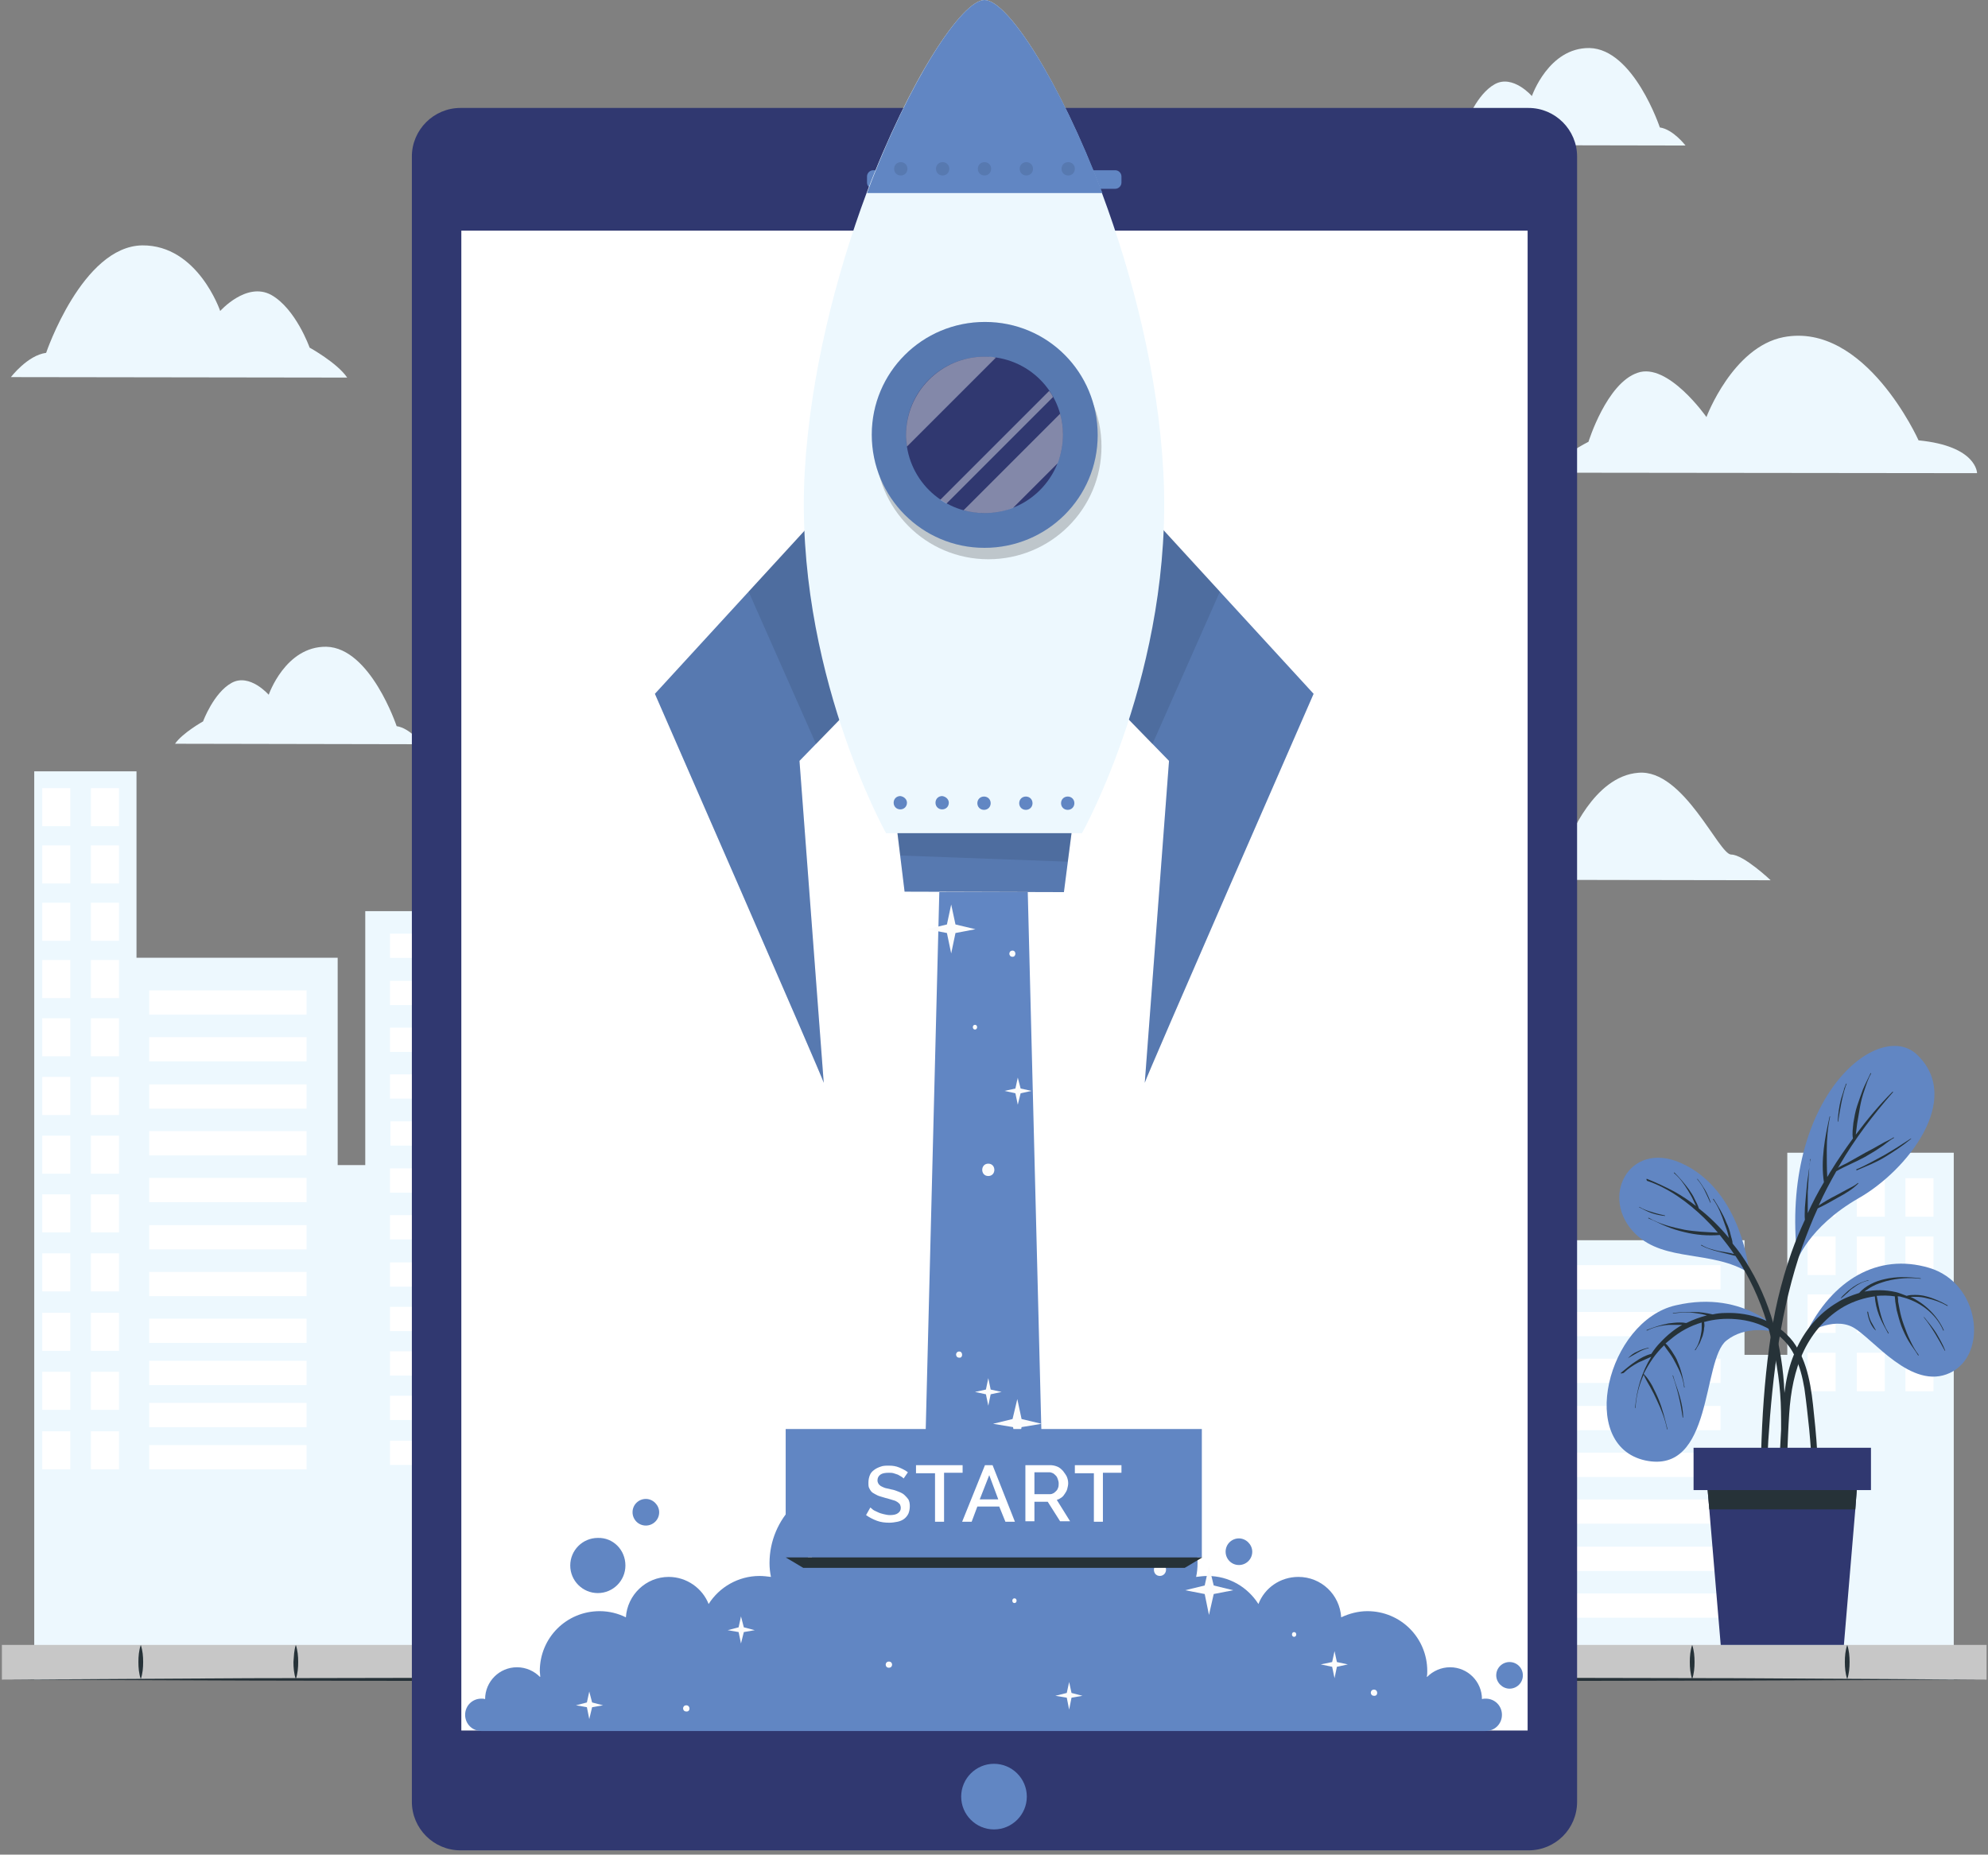 <svg xmlns="http://www.w3.org/2000/svg" xmlns:xlink="http://www.w3.org/1999/xlink" id="Character_1" x="0px" y="0px" viewBox="0 0 418 390" style="enable-background:new 0 0 418 390;" xml:space="preserve"><rect x="0" y="0" width="418" height="390" fill="#808080" stroke="none"/><style type="text/css">	.st0{fill:#B5B5B5;}	.st1{fill:#EBF6FC;}	.st2{fill:#FAFAFA;}	.st3{fill:#E4897B;}	.st4{fill:#6186C3;}	.st5{fill:#263238;}	.st6{fill:#303870;}	.st7{fill:#DE5753;}	.st8{opacity:0.5;}	.st9{fill:#FFFFFF;}	.st10{fill:none;stroke:#263238;stroke-linecap:round;stroke-linejoin:round;stroke-miterlimit:10;stroke-dasharray:2;}	.st11{fill:#EDF8FE;}	.st12{fill:#C7C7C7;}	.st13{fill:none;}	.st14{opacity:0.1;}	.st15{opacity:0.2;}	.st16{opacity:0.4;}	.st17{fill:#FCFCFC;}	.st18{fill:#EBEBEB;}	.st19{fill:#455A64;}	.st20{opacity:0.3;}	.st21{fill:#FFBF9D;}	.st22{fill:#FF9A6C;}	.st23{opacity:0.6;}</style><g>	<g>		<path class="st11" d="M73,79.4L2.3,79.3c0,0,3.5-4.6,7.4-5.1c0,0,7.6-22.4,20.2-22.6c11.7-0.1,16.4,13.8,16.4,13.8    S51.8,59.2,57,62c5.2,2.9,8.1,11.1,8.1,11.1S70.9,76.3,73,79.4z"></path>		<path class="st11" d="M326.2,99.4l89.5,0.1c0,0,0-5.7-12.3-6.9c0,0-11.2-25-28.4-21.7c-10.7,2.1-16.2,16.8-16.2,16.8    s-8.1-11.6-14.5-9.3c-6.5,2.2-10.3,14.5-10.3,14.5S327.3,96.2,326.2,99.4z"></path>		<path class="st11" d="M311.5,185l60.8,0.1c0,0-5.7-5.4-8.3-5.4c-2.6,0-10-18-19.5-17.2c-9.5,0.7-14.6,14.1-14.6,14.1    S318.4,172.9,311.5,185z"></path>		<path class="st11" d="M302.4,30.5l52,0.1c0,0-2.6-3.4-5.4-3.8c0,0-5.5-16.5-14.8-16.7c-8.6-0.1-12.1,10.1-12.1,10.1    s-4-4.6-7.8-2.5c-3.8,2.1-6,8.1-6,8.1S304,28.2,302.4,30.5z"></path>		<path class="st11" d="M36.8,156.4l52,0.1c0,0-2.6-3.4-5.4-3.8c0,0-5.5-16.5-14.8-16.7c-8.6-0.1-12.1,10.1-12.1,10.1    s-4-4.6-7.8-2.5c-3.8,2.1-6,8.1-6,8.1S38.4,154.1,36.8,156.4z"></path>	</g>	<g>		<g>			<polygon class="st11" points="7.2,162.2 7.2,353.2 410.8,353.2 410.8,242.4 375.8,242.4 375.8,284.9 366.8,284.9 366.8,260.8      322.3,260.8 322.3,298.9 316.4,298.9 316.4,148.5 277.7,148.5 277.7,234 257.8,234 257.8,264.6 251.8,264.6 251.8,245.4      216.6,245.4 216.6,302.7 206.4,302.7 206.4,256.1 174.2,256.1 174.2,220.7 152.3,220.7 152.3,200.5 127,200.5 127,290 118.5,290      118.5,191.6 76.8,191.6 76.8,245 71,245 71,201.4 28.7,201.4 28.7,162.2    "></polygon>			<g>									<rect x="400.6" y="247.7" transform="matrix(-1 -1.224647e-16 1.224647e-16 -1 807.143 503.556)" class="st9" width="5.9" height="8.1"></rect>									<rect x="390.3" y="247.7" transform="matrix(-1 -1.224647e-16 1.224647e-16 -1 786.605 503.556)" class="st9" width="5.9" height="8.1"></rect>									<rect x="380.1" y="247.7" transform="matrix(-1 -1.224647e-16 1.224647e-16 -1 766.066 503.556)" class="st9" width="5.9" height="8.1"></rect>									<rect x="400.6" y="259.9" transform="matrix(-1 -1.224647e-16 1.224647e-16 -1 807.143 528.023)" class="st9" width="5.9" height="8.1"></rect>									<rect x="390.3" y="259.9" transform="matrix(-1 -1.224647e-16 1.224647e-16 -1 786.605 528.023)" class="st9" width="5.9" height="8.1"></rect>									<rect x="380.1" y="259.9" transform="matrix(-1 -1.224647e-16 1.224647e-16 -1 766.066 528.023)" class="st9" width="5.9" height="8.1"></rect>									<rect x="400.6" y="272.2" transform="matrix(-1 -1.224647e-16 1.224647e-16 -1 807.143 552.49)" class="st9" width="5.9" height="8.1"></rect>									<rect x="390.3" y="272.2" transform="matrix(-1 -1.224647e-16 1.224647e-16 -1 786.605 552.49)" class="st9" width="5.9" height="8.1"></rect>									<rect x="380.1" y="272.2" transform="matrix(-1 -1.224647e-16 1.224647e-16 -1 766.066 552.49)" class="st9" width="5.9" height="8.1"></rect>									<rect x="400.6" y="284.4" transform="matrix(-1 -1.224647e-16 1.224647e-16 -1 807.143 576.958)" class="st9" width="5.9" height="8.1"></rect>									<rect x="390.3" y="284.4" transform="matrix(-1 -1.224647e-16 1.224647e-16 -1 786.605 576.958)" class="st9" width="5.9" height="8.1"></rect>									<rect x="380.1" y="284.4" transform="matrix(-1 -1.224647e-16 1.224647e-16 -1 766.066 576.958)" class="st9" width="5.9" height="8.1"></rect>									<rect x="195.5" y="261.9" transform="matrix(-1 -1.224647e-16 1.224647e-16 -1 396.887 530.59)" class="st9" width="5.9" height="6.8"></rect>									<rect x="185.2" y="261.9" transform="matrix(-1 -1.224647e-16 1.224647e-16 -1 376.349 530.59)" class="st9" width="5.9" height="6.8"></rect>									<rect x="174.9" y="261.9" transform="matrix(-1 -1.224647e-16 1.224647e-16 -1 355.81 530.59)" class="st9" width="5.9" height="6.8"></rect>									<rect x="195.5" y="272.1" transform="matrix(-1 -1.224647e-16 1.224647e-16 -1 396.887 551.002)" class="st9" width="5.9" height="6.8"></rect>									<rect x="185.2" y="272.1" transform="matrix(-1 -1.224647e-16 1.224647e-16 -1 376.349 551.002)" class="st9" width="5.9" height="6.8"></rect>									<rect x="174.9" y="272.1" transform="matrix(-1 -1.224647e-16 1.224647e-16 -1 355.81 551.002)" class="st9" width="5.9" height="6.8"></rect>									<rect x="195.5" y="282.3" transform="matrix(-1 -1.224647e-16 1.224647e-16 -1 396.887 571.414)" class="st9" width="5.9" height="6.8"></rect>									<rect x="185.2" y="282.3" transform="matrix(-1 -1.224647e-16 1.224647e-16 -1 376.349 571.414)" class="st9" width="5.9" height="6.8"></rect>									<rect x="174.9" y="282.3" transform="matrix(-1 -1.224647e-16 1.224647e-16 -1 355.81 571.414)" class="st9" width="5.9" height="6.8"></rect>									<rect x="195.5" y="292.5" transform="matrix(-1 -1.224647e-16 1.224647e-16 -1 396.887 591.827)" class="st9" width="5.9" height="6.8"></rect>									<rect x="185.2" y="292.5" transform="matrix(-1 -1.224647e-16 1.224647e-16 -1 376.349 591.827)" class="st9" width="5.9" height="6.8"></rect>									<rect x="174.9" y="292.5" transform="matrix(-1 -1.224647e-16 1.224647e-16 -1 355.81 591.827)" class="st9" width="5.9" height="6.8"></rect>									<rect x="195.5" y="303" transform="matrix(-1 -1.224647e-16 1.224647e-16 -1 396.887 612.745)" class="st9" width="5.9" height="6.8"></rect>									<rect x="185.2" y="303" transform="matrix(-1 -1.224647e-16 1.224647e-16 -1 376.349 612.745)" class="st9" width="5.9" height="6.8"></rect>									<rect x="174.9" y="303" transform="matrix(-1 -1.224647e-16 1.224647e-16 -1 355.81 612.745)" class="st9" width="5.9" height="6.8"></rect>									<rect x="195.5" y="313.4" transform="matrix(-1 -1.224647e-16 1.224647e-16 -1 396.887 633.663)" class="st9" width="5.9" height="6.8"></rect>									<rect x="185.2" y="313.4" transform="matrix(-1 -1.224647e-16 1.224647e-16 -1 376.349 633.663)" class="st9" width="5.9" height="6.8"></rect>									<rect x="174.9" y="313.4" transform="matrix(-1 -1.224647e-16 1.224647e-16 -1 355.81 633.663)" class="st9" width="5.9" height="6.8"></rect>									<rect x="195.5" y="323.9" transform="matrix(-1 -1.224647e-16 1.224647e-16 -1 396.887 654.581)" class="st9" width="5.9" height="6.8"></rect>									<rect x="185.2" y="323.9" transform="matrix(-1 -1.224647e-16 1.224647e-16 -1 376.349 654.581)" class="st9" width="5.9" height="6.8"></rect>									<rect x="174.9" y="323.9" transform="matrix(-1 -1.224647e-16 1.224647e-16 -1 355.81 654.581)" class="st9" width="5.9" height="6.8"></rect>									<rect x="195.5" y="334.4" transform="matrix(-1 -1.224647e-16 1.224647e-16 -1 396.887 675.499)" class="st9" width="5.9" height="6.8"></rect>									<rect x="185.2" y="334.4" transform="matrix(-1 -1.224647e-16 1.224647e-16 -1 376.349 675.499)" class="st9" width="5.9" height="6.8"></rect>									<rect x="174.9" y="334.4" transform="matrix(-1 -1.224647e-16 1.224647e-16 -1 355.81 675.499)" class="st9" width="5.9" height="6.8"></rect>									<rect x="327.6" y="266" transform="matrix(-1 -1.224647e-16 1.224647e-16 -1 689.369 537.147)" class="st9" width="34.1" height="5.1"></rect>									<rect x="327.6" y="275.9" transform="matrix(-1 -1.224647e-16 1.224647e-16 -1 689.369 556.88)" class="st9" width="34.1" height="5.1"></rect>									<rect x="327.6" y="285.8" transform="matrix(-1 -1.224647e-16 1.224647e-16 -1 689.369 576.613)" class="st9" width="34.1" height="5.1"></rect>									<rect x="327.6" y="295.6" transform="matrix(-1 -1.224647e-16 1.224647e-16 -1 689.369 596.346)" class="st9" width="34.1" height="5.1"></rect>									<rect x="327.6" y="305.5" transform="matrix(-1 -1.224647e-16 1.224647e-16 -1 689.369 616.079)" class="st9" width="34.1" height="5.1"></rect>									<rect x="327.6" y="315.4" transform="matrix(-1 -1.224647e-16 1.224647e-16 -1 689.369 635.812)" class="st9" width="34.1" height="5.1"></rect>									<rect x="327.6" y="325.2" transform="matrix(-1 -1.224647e-16 1.224647e-16 -1 689.369 655.546)" class="st9" width="34.1" height="5.1"></rect>									<rect x="327.6" y="335.1" transform="matrix(-1 -1.224647e-16 1.224647e-16 -1 689.369 675.279)" class="st9" width="34.1" height="5.1"></rect>									<rect x="82.1" y="196.4" transform="matrix(-1 -1.224647e-16 1.224647e-16 -1 195.504 397.828)" class="st9" width="31.4" height="5.1"></rect>									<rect x="82.1" y="206.2" transform="matrix(-1 -1.224647e-16 1.224647e-16 -1 195.504 417.561)" class="st9" width="31.4" height="5.1"></rect>									<rect x="82.1" y="216.1" transform="matrix(-1 -1.224647e-16 1.224647e-16 -1 195.504 437.294)" class="st9" width="31.4" height="5.1"></rect>									<rect x="82.1" y="226" transform="matrix(-1 -1.224647e-16 1.224647e-16 -1 195.504 457.027)" class="st9" width="31.4" height="5.1"></rect>				<rect x="82.1" y="235.8" class="st9" width="31.4" height="5.1"></rect>									<rect x="82.1" y="245.7" transform="matrix(-1 -1.224647e-16 1.224647e-16 -1 195.504 496.494)" class="st9" width="31.4" height="5.1"></rect>									<rect x="82.1" y="255.6" transform="matrix(-1 -1.224647e-16 1.224647e-16 -1 195.504 516.227)" class="st9" width="31.4" height="5.1"></rect>									<rect x="82.1" y="265.4" transform="matrix(-1 -1.224647e-16 1.224647e-16 -1 195.504 535.961)" class="st9" width="31.4" height="5.1"></rect>									<rect x="82.1" y="274.8" transform="matrix(-1 -1.224647e-16 1.224647e-16 -1 195.504 554.71)" class="st9" width="31.4" height="5.1"></rect>									<rect x="82.1" y="284.2" transform="matrix(-1 -1.224647e-16 1.224647e-16 -1 195.504 573.461)" class="st9" width="31.4" height="5.1"></rect>									<rect x="82.1" y="293.6" transform="matrix(-1 -1.224647e-16 1.224647e-16 -1 195.504 592.211)" class="st9" width="31.4" height="5.1"></rect>									<rect x="82.1" y="302.9" transform="matrix(-1 -1.224647e-16 1.224647e-16 -1 195.504 610.961)" class="st9" width="31.4" height="5.1"></rect>									<rect x="31.4" y="208.3" transform="matrix(-1 -1.224647e-16 1.224647e-16 -1 95.864 421.663)" class="st9" width="33.1" height="5.1"></rect>									<rect x="31.4" y="218.2" transform="matrix(-1 -1.224647e-16 1.224647e-16 -1 95.864 441.396)" class="st9" width="33.1" height="5.1"></rect>									<rect x="31.4" y="228" transform="matrix(-1 -1.224647e-16 1.224647e-16 -1 95.864 461.13)" class="st9" width="33.1" height="5.1"></rect>									<rect x="31.4" y="237.9" transform="matrix(-1 -1.224647e-16 1.224647e-16 -1 95.864 480.862)" class="st9" width="33.1" height="5.1"></rect>									<rect x="31.4" y="247.8" transform="matrix(-1 -1.224647e-16 1.224647e-16 -1 95.864 500.596)" class="st9" width="33.1" height="5.1"></rect>									<rect x="31.4" y="257.6" transform="matrix(-1 -1.224647e-16 1.224647e-16 -1 95.864 520.329)" class="st9" width="33.1" height="5.1"></rect>									<rect x="31.4" y="267.5" transform="matrix(-1 -1.224647e-16 1.224647e-16 -1 95.864 540.062)" class="st9" width="33.1" height="5.1"></rect>									<rect x="31.4" y="277.4" transform="matrix(-1 -1.224647e-16 1.224647e-16 -1 95.864 559.795)" class="st9" width="33.1" height="5.1"></rect>									<rect x="31.4" y="286.2" transform="matrix(-1 -1.224647e-16 1.224647e-16 -1 95.864 577.457)" class="st9" width="33.1" height="5.1"></rect>									<rect x="31.4" y="295" transform="matrix(-1 -1.224647e-16 1.224647e-16 -1 95.864 595.119)" class="st9" width="33.1" height="5.1"></rect>									<rect x="31.4" y="303.8" transform="matrix(-1 -1.224647e-16 1.224647e-16 -1 95.864 612.781)" class="st9" width="33.1" height="5.1"></rect>				<g>											<rect x="231" y="250" transform="matrix(-1 -1.224647e-16 1.224647e-16 -1 472.527 504.855)" class="st9" width="10.5" height="4.9"></rect>											<rect x="231" y="259.5" transform="matrix(-1 -1.224647e-16 1.224647e-16 -1 472.527 523.912)" class="st9" width="10.5" height="4.9"></rect>											<rect x="231" y="269" transform="matrix(-1 -1.224647e-16 1.224647e-16 -1 472.527 542.968)" class="st9" width="10.5" height="4.9"></rect>											<rect x="231" y="278.6" transform="matrix(-1 -1.224647e-16 1.224647e-16 -1 472.527 562.025)" class="st9" width="10.5" height="4.9"></rect>											<rect x="231" y="288.1" transform="matrix(-1 -1.224647e-16 1.224647e-16 -1 472.527 581.081)" class="st9" width="10.5" height="4.9"></rect>											<rect x="231" y="297.6" transform="matrix(-1 -1.224647e-16 1.224647e-16 -1 472.527 600.138)" class="st9" width="10.5" height="4.9"></rect>											<rect x="231" y="307.1" transform="matrix(-1 -1.224647e-16 1.224647e-16 -1 472.527 619.194)" class="st9" width="10.5" height="4.9"></rect>											<rect x="231" y="316.7" transform="matrix(-1 -1.224647e-16 1.224647e-16 -1 472.527 638.251)" class="st9" width="10.5" height="4.9"></rect>				</g>				<g>											<rect x="216.7" y="250" transform="matrix(-1 -1.224647e-16 1.224647e-16 -1 443.86 504.855)" class="st9" width="10.5" height="4.9"></rect>											<rect x="216.7" y="259.5" transform="matrix(-1 -1.224647e-16 1.224647e-16 -1 443.86 523.912)" class="st9" width="10.5" height="4.9"></rect>											<rect x="216.7" y="269" transform="matrix(-1 -1.224647e-16 1.224647e-16 -1 443.86 542.968)" class="st9" width="10.5" height="4.9"></rect>											<rect x="216.7" y="278.6" transform="matrix(-1 -1.224647e-16 1.224647e-16 -1 443.86 562.025)" class="st9" width="10.5" height="4.9"></rect>											<rect x="216.7" y="288.1" transform="matrix(-1 -1.224647e-16 1.224647e-16 -1 443.86 581.081)" class="st9" width="10.5" height="4.9"></rect>											<rect x="216.7" y="297.6" transform="matrix(-1 -1.224647e-16 1.224647e-16 -1 443.86 600.138)" class="st9" width="10.5" height="4.9"></rect>											<rect x="216.7" y="307.1" transform="matrix(-1 -1.224647e-16 1.224647e-16 -1 443.86 619.194)" class="st9" width="10.5" height="4.9"></rect>											<rect x="216.7" y="316.7" transform="matrix(-1 -1.224647e-16 1.224647e-16 -1 443.86 638.251)" class="st9" width="10.5" height="4.9"></rect>				</g>				<g>											<rect x="299.5" y="153.6" transform="matrix(-1 -1.224647e-16 1.224647e-16 -1 610.032 314.974)" class="st9" width="11" height="7.7"></rect>											<rect x="283.2" y="153.6" transform="matrix(-1 -1.224647e-16 1.224647e-16 -1 577.312 314.974)" class="st9" width="11" height="7.7"></rect>											<rect x="299.5" y="165" transform="matrix(-1 -1.224647e-16 1.224647e-16 -1 610.032 337.726)" class="st9" width="11" height="7.7"></rect>											<rect x="283.2" y="165" transform="matrix(-1 -1.224647e-16 1.224647e-16 -1 577.312 337.726)" class="st9" width="11" height="7.7"></rect>											<rect x="299.5" y="176.4" transform="matrix(-1 -1.224647e-16 1.224647e-16 -1 610.032 360.479)" class="st9" width="11" height="7.7"></rect>											<rect x="283.2" y="176.4" transform="matrix(-1 -1.224647e-16 1.224647e-16 -1 577.312 360.479)" class="st9" width="11" height="7.7"></rect>											<rect x="299.5" y="187.7" transform="matrix(-1 -1.224647e-16 1.224647e-16 -1 610.032 383.231)" class="st9" width="11" height="7.7"></rect>											<rect x="283.2" y="187.7" transform="matrix(-1 -1.224647e-16 1.224647e-16 -1 577.312 383.231)" class="st9" width="11" height="7.7"></rect>											<rect x="299.5" y="199.1" transform="matrix(-1 -1.224647e-16 1.224647e-16 -1 610.032 405.984)" class="st9" width="11" height="7.7"></rect>											<rect x="283.2" y="199.1" transform="matrix(-1 -1.224647e-16 1.224647e-16 -1 577.312 405.984)" class="st9" width="11" height="7.7"></rect>											<rect x="299.5" y="210.5" transform="matrix(-1 -1.224647e-16 1.224647e-16 -1 610.032 428.737)" class="st9" width="11" height="7.7"></rect>											<rect x="283.2" y="210.5" transform="matrix(-1 -1.224647e-16 1.224647e-16 -1 577.312 428.737)" class="st9" width="11" height="7.7"></rect>											<rect x="299.5" y="221.9" transform="matrix(-1 -1.224647e-16 1.224647e-16 -1 610.032 451.489)" class="st9" width="11" height="7.7"></rect>											<rect x="283.2" y="221.9" transform="matrix(-1 -1.224647e-16 1.224647e-16 -1 577.312 451.489)" class="st9" width="11" height="7.7"></rect>											<rect x="299.5" y="233.2" transform="matrix(-1 -1.224647e-16 1.224647e-16 -1 610.032 474.241)" class="st9" width="11" height="7.7"></rect>											<rect x="283.2" y="233.2" transform="matrix(-1 -1.224647e-16 1.224647e-16 -1 577.312 474.241)" class="st9" width="11" height="7.7"></rect>				</g>				<g>											<rect x="262.9" y="237.4" transform="matrix(-1 -1.224647e-16 1.224647e-16 -1 536.757 482.495)" class="st9" width="11" height="7.7"></rect>											<rect x="262.9" y="248.8" transform="matrix(-1 -1.224647e-16 1.224647e-16 -1 536.757 505.247)" class="st9" width="11" height="7.7"></rect>											<rect x="262.9" y="260.1" transform="matrix(-1 -1.224647e-16 1.224647e-16 -1 536.757 528)" class="st9" width="11" height="7.7"></rect>											<rect x="262.9" y="271.5" transform="matrix(-1 -1.224647e-16 1.224647e-16 -1 536.757 550.752)" class="st9" width="11" height="7.7"></rect>											<rect x="262.9" y="282.9" transform="matrix(-1 -1.224647e-16 1.224647e-16 -1 536.757 573.504)" class="st9" width="11" height="7.7"></rect>											<rect x="262.9" y="294.3" transform="matrix(-1 -1.224647e-16 1.224647e-16 -1 536.757 596.257)" class="st9" width="11" height="7.7"></rect>											<rect x="299.5" y="244.5" transform="matrix(-1 -1.224647e-16 1.224647e-16 -1 610.032 496.722)" class="st9" width="11" height="7.7"></rect>											<rect x="283.2" y="244.5" transform="matrix(-1 -1.224647e-16 1.224647e-16 -1 577.312 496.722)" class="st9" width="11" height="7.7"></rect>											<rect x="262.9" y="305.5" transform="matrix(-1 -1.224647e-16 1.224647e-16 -1 536.757 618.738)" class="st9" width="11" height="7.7"></rect>											<rect x="299.5" y="255.7" transform="matrix(-1 -1.224647e-16 1.224647e-16 -1 610.032 519.204)" class="st9" width="11" height="7.7"></rect>											<rect x="283.2" y="255.7" transform="matrix(-1 -1.224647e-16 1.224647e-16 -1 577.312 519.204)" class="st9" width="11" height="7.7"></rect>											<rect x="262.9" y="316.7" transform="matrix(-1 -1.224647e-16 1.224647e-16 -1 536.757 641.22)" class="st9" width="11" height="7.7"></rect>											<rect x="299.5" y="267" transform="matrix(-1 -1.224647e-16 1.224647e-16 -1 610.032 541.686)" class="st9" width="11" height="7.7"></rect>											<rect x="283.2" y="267" transform="matrix(-1 -1.224647e-16 1.224647e-16 -1 577.312 541.686)" class="st9" width="11" height="7.7"></rect>											<rect x="262.9" y="328" transform="matrix(-1 -1.224647e-16 1.224647e-16 -1 536.757 663.701)" class="st9" width="11" height="7.7"></rect>											<rect x="299.5" y="278.2" transform="matrix(-1 -1.224647e-16 1.224647e-16 -1 610.032 564.167)" class="st9" width="11" height="7.7"></rect>											<rect x="283.2" y="278.2" transform="matrix(-1 -1.224647e-16 1.224647e-16 -1 577.312 564.167)" class="st9" width="11" height="7.7"></rect>											<rect x="299.5" y="289.5" transform="matrix(-1 -1.224647e-16 1.224647e-16 -1 610.032 586.649)" class="st9" width="11" height="7.7"></rect>											<rect x="283.2" y="289.5" transform="matrix(-1 -1.224647e-16 1.224647e-16 -1 577.312 586.649)" class="st9" width="11" height="7.7"></rect>				</g>									<rect x="163.8" y="225.7" transform="matrix(-1 -1.224647e-16 1.224647e-16 -1 333.478 458.135)" class="st9" width="5.9" height="6.8"></rect>									<rect x="153.5" y="225.7" transform="matrix(-1 -1.224647e-16 1.224647e-16 -1 312.94 458.135)" class="st9" width="5.9" height="6.8"></rect>									<rect x="163.8" y="235.9" transform="matrix(-1 -1.224647e-16 1.224647e-16 -1 333.478 478.548)" class="st9" width="5.9" height="6.8"></rect>									<rect x="153.5" y="235.9" transform="matrix(-1 -1.224647e-16 1.224647e-16 -1 312.94 478.548)" class="st9" width="5.9" height="6.8"></rect>									<rect x="163.8" y="246.1" transform="matrix(-1 -1.224647e-16 1.224647e-16 -1 333.478 498.96)" class="st9" width="5.9" height="6.8"></rect>									<rect x="153.5" y="246.1" transform="matrix(-1 -1.224647e-16 1.224647e-16 -1 312.94 498.96)" class="st9" width="5.9" height="6.8"></rect>									<rect x="163.8" y="256.3" transform="matrix(-1 -1.224647e-16 1.224647e-16 -1 333.478 519.372)" class="st9" width="5.9" height="6.8"></rect>									<rect x="153.5" y="256.3" transform="matrix(-1 -1.224647e-16 1.224647e-16 -1 312.94 519.372)" class="st9" width="5.9" height="6.8"></rect>									<rect x="163.8" y="266.8" transform="matrix(-1 -1.224647e-16 1.224647e-16 -1 333.478 540.29)" class="st9" width="5.9" height="6.8"></rect>									<rect x="153.5" y="266.8" transform="matrix(-1 -1.224647e-16 1.224647e-16 -1 312.94 540.29)" class="st9" width="5.9" height="6.8"></rect>									<rect x="163.8" y="277.2" transform="matrix(-1 -1.224647e-16 1.224647e-16 -1 333.478 561.208)" class="st9" width="5.9" height="6.8"></rect>									<rect x="153.5" y="277.2" transform="matrix(-1 -1.224647e-16 1.224647e-16 -1 312.94 561.208)" class="st9" width="5.9" height="6.8"></rect>									<rect x="163.8" y="287.7" transform="matrix(-1 -1.224647e-16 1.224647e-16 -1 333.478 582.126)" class="st9" width="5.9" height="6.8"></rect>									<rect x="153.5" y="287.7" transform="matrix(-1 -1.224647e-16 1.224647e-16 -1 312.94 582.126)" class="st9" width="5.9" height="6.8"></rect>									<rect x="163.8" y="298.1" transform="matrix(-1 -1.224647e-16 1.224647e-16 -1 333.478 603.044)" class="st9" width="5.9" height="6.8"></rect>									<rect x="153.5" y="298.1" transform="matrix(-1 -1.224647e-16 1.224647e-16 -1 312.94 603.044)" class="st9" width="5.9" height="6.8"></rect>									<rect x="163.8" y="308.7" transform="matrix(-1 -1.224647e-16 1.224647e-16 -1 333.478 624.184)" class="st9" width="5.9" height="6.8"></rect>									<rect x="153.5" y="308.7" transform="matrix(-1 -1.224647e-16 1.224647e-16 -1 312.94 624.184)" class="st9" width="5.9" height="6.8"></rect>									<rect x="163.8" y="319.3" transform="matrix(-1 -1.224647e-16 1.224647e-16 -1 333.478 645.325)" class="st9" width="5.9" height="6.8"></rect>									<rect x="153.5" y="319.3" transform="matrix(-1 -1.224647e-16 1.224647e-16 -1 312.94 645.325)" class="st9" width="5.9" height="6.8"></rect>									<rect x="163.8" y="329.8" transform="matrix(-1 -1.224647e-16 1.224647e-16 -1 333.478 666.464)" class="st9" width="5.9" height="6.8"></rect>									<rect x="153.5" y="329.8" transform="matrix(-1 -1.224647e-16 1.224647e-16 -1 312.94 666.464)" class="st9" width="5.9" height="6.8"></rect>									<rect x="19.1" y="165.8" transform="matrix(-1 -1.224647e-16 1.224647e-16 -1 44.12 339.534)" class="st9" width="5.9" height="8"></rect>									<rect x="8.8" y="165.8" transform="matrix(-1 -1.224647e-16 1.224647e-16 -1 23.582 339.534)" class="st9" width="5.9" height="8"></rect>									<rect x="19.1" y="177.8" transform="matrix(-1 -1.224647e-16 1.224647e-16 -1 44.12 363.582)" class="st9" width="5.9" height="8"></rect>									<rect x="8.8" y="177.8" transform="matrix(-1 -1.224647e-16 1.224647e-16 -1 23.582 363.582)" class="st9" width="5.9" height="8"></rect>									<rect x="19.1" y="189.8" transform="matrix(-1 -1.224647e-16 1.224647e-16 -1 44.12 387.63)" class="st9" width="5.9" height="8"></rect>									<rect x="8.8" y="189.8" transform="matrix(-1 -1.224647e-16 1.224647e-16 -1 23.582 387.63)" class="st9" width="5.9" height="8"></rect>									<rect x="19.1" y="201.8" transform="matrix(-1 -1.224647e-16 1.224647e-16 -1 44.12 411.678)" class="st9" width="5.9" height="8"></rect>									<rect x="8.8" y="201.8" transform="matrix(-1 -1.224647e-16 1.224647e-16 -1 23.582 411.678)" class="st9" width="5.9" height="8"></rect>									<rect x="19.1" y="214.2" transform="matrix(-1 -1.224647e-16 1.224647e-16 -1 44.12 436.322)" class="st9" width="5.9" height="8"></rect>									<rect x="8.8" y="214.2" transform="matrix(-1 -1.224647e-16 1.224647e-16 -1 23.582 436.322)" class="st9" width="5.9" height="8"></rect>									<rect x="19.1" y="226.5" transform="matrix(-1 -1.224647e-16 1.224647e-16 -1 44.12 460.966)" class="st9" width="5.9" height="8"></rect>									<rect x="8.8" y="226.5" transform="matrix(-1 -1.224647e-16 1.224647e-16 -1 23.582 460.966)" class="st9" width="5.9" height="8"></rect>									<rect x="19.1" y="238.8" transform="matrix(-1 -1.224647e-16 1.224647e-16 -1 44.12 485.609)" class="st9" width="5.9" height="8"></rect>									<rect x="8.8" y="238.8" transform="matrix(-1 -1.224647e-16 1.224647e-16 -1 23.582 485.609)" class="st9" width="5.9" height="8"></rect>									<rect x="19.1" y="251.1" transform="matrix(-1 -1.224647e-16 1.224647e-16 -1 44.12 510.253)" class="st9" width="5.9" height="8"></rect>									<rect x="8.8" y="251.1" transform="matrix(-1 -1.224647e-16 1.224647e-16 -1 23.582 510.253)" class="st9" width="5.9" height="8"></rect>									<rect x="19.1" y="263.6" transform="matrix(-1 -1.224647e-16 1.224647e-16 -1 44.12 535.158)" class="st9" width="5.9" height="8"></rect>									<rect x="8.8" y="263.6" transform="matrix(-1 -1.224647e-16 1.224647e-16 -1 23.582 535.158)" class="st9" width="5.9" height="8"></rect>									<rect x="19.1" y="276" transform="matrix(-1 -1.224647e-16 1.224647e-16 -1 44.12 560.063)" class="st9" width="5.9" height="8"></rect>									<rect x="8.8" y="276" transform="matrix(-1 -1.224647e-16 1.224647e-16 -1 23.582 560.063)" class="st9" width="5.9" height="8"></rect>									<rect x="19.1" y="288.5" transform="matrix(-1 -1.224647e-16 1.224647e-16 -1 44.12 584.969)" class="st9" width="5.9" height="8"></rect>									<rect x="8.8" y="288.5" transform="matrix(-1 -1.224647e-16 1.224647e-16 -1 23.582 584.969)" class="st9" width="5.9" height="8"></rect>									<rect x="19.1" y="300.9" transform="matrix(-1 -1.224647e-16 1.224647e-16 -1 44.12 609.875)" class="st9" width="5.9" height="8"></rect>									<rect x="8.8" y="300.9" transform="matrix(-1 -1.224647e-16 1.224647e-16 -1 23.582 609.875)" class="st9" width="5.9" height="8"></rect>									<rect x="141.8" y="225.7" transform="matrix(-1 -1.224647e-16 1.224647e-16 -1 289.557 458.135)" class="st9" width="5.9" height="6.8"></rect>									<rect x="131.5" y="225.7" transform="matrix(-1 -1.224647e-16 1.224647e-16 -1 269.018 458.135)" class="st9" width="5.9" height="6.8"></rect>									<rect x="141.8" y="215.2" transform="matrix(-1 -1.224647e-16 1.224647e-16 -1 289.557 437.206)" class="st9" width="5.9" height="6.8"></rect>									<rect x="131.5" y="215.2" transform="matrix(-1 -1.224647e-16 1.224647e-16 -1 269.018 437.206)" class="st9" width="5.9" height="6.8"></rect>									<rect x="141.8" y="204.7" transform="matrix(-1 -1.224647e-16 1.224647e-16 -1 289.557 416.276)" class="st9" width="5.9" height="6.8"></rect>									<rect x="131.5" y="204.7" transform="matrix(-1 -1.224647e-16 1.224647e-16 -1 269.018 416.276)" class="st9" width="5.9" height="6.8"></rect>									<rect x="141.8" y="235.9" transform="matrix(-1 -1.224647e-16 1.224647e-16 -1 289.557 478.548)" class="st9" width="5.9" height="6.8"></rect>									<rect x="131.5" y="235.9" transform="matrix(-1 -1.224647e-16 1.224647e-16 -1 269.018 478.548)" class="st9" width="5.9" height="6.8"></rect>									<rect x="141.8" y="246.1" transform="matrix(-1 -1.224647e-16 1.224647e-16 -1 289.557 498.96)" class="st9" width="5.9" height="6.8"></rect>									<rect x="131.5" y="246.1" transform="matrix(-1 -1.224647e-16 1.224647e-16 -1 269.018 498.96)" class="st9" width="5.9" height="6.8"></rect>									<rect x="141.8" y="256.3" transform="matrix(-1 -1.224647e-16 1.224647e-16 -1 289.557 519.372)" class="st9" width="5.9" height="6.8"></rect>									<rect x="131.5" y="256.3" transform="matrix(-1 -1.224647e-16 1.224647e-16 -1 269.018 519.372)" class="st9" width="5.9" height="6.8"></rect>									<rect x="141.8" y="266.8" transform="matrix(-1 -1.224647e-16 1.224647e-16 -1 289.557 540.29)" class="st9" width="5.9" height="6.8"></rect>									<rect x="131.5" y="266.8" transform="matrix(-1 -1.224647e-16 1.224647e-16 -1 269.018 540.29)" class="st9" width="5.9" height="6.8"></rect>									<rect x="141.8" y="277.2" transform="matrix(-1 -1.224647e-16 1.224647e-16 -1 289.557 561.208)" class="st9" width="5.9" height="6.8"></rect>									<rect x="131.5" y="277.2" transform="matrix(-1 -1.224647e-16 1.224647e-16 -1 269.018 561.208)" class="st9" width="5.9" height="6.8"></rect>									<rect x="141.8" y="287.7" transform="matrix(-1 -1.224647e-16 1.224647e-16 -1 289.557 582.126)" class="st9" width="5.9" height="6.8"></rect>									<rect x="131.5" y="287.7" transform="matrix(-1 -1.224647e-16 1.224647e-16 -1 269.018 582.126)" class="st9" width="5.9" height="6.8"></rect>									<rect x="141.8" y="298.1" transform="matrix(-1 -1.224647e-16 1.224647e-16 -1 289.557 603.044)" class="st9" width="5.9" height="6.8"></rect>									<rect x="131.5" y="298.1" transform="matrix(-1 -1.224647e-16 1.224647e-16 -1 269.018 603.044)" class="st9" width="5.9" height="6.8"></rect>									<rect x="141.8" y="308.7" transform="matrix(-1 -1.224647e-16 1.224647e-16 -1 289.557 624.184)" class="st9" width="5.9" height="6.8"></rect>									<rect x="131.5" y="308.7" transform="matrix(-1 -1.224647e-16 1.224647e-16 -1 269.018 624.184)" class="st9" width="5.9" height="6.8"></rect>									<rect x="141.8" y="319.3" transform="matrix(-1 -1.224647e-16 1.224647e-16 -1 289.557 645.325)" class="st9" width="5.9" height="6.8"></rect>									<rect x="131.5" y="319.3" transform="matrix(-1 -1.224647e-16 1.224647e-16 -1 269.018 645.325)" class="st9" width="5.9" height="6.8"></rect>									<rect x="141.8" y="329.8" transform="matrix(-1 -1.224647e-16 1.224647e-16 -1 289.557 666.464)" class="st9" width="5.9" height="6.8"></rect>									<rect x="131.5" y="329.8" transform="matrix(-1 -1.224647e-16 1.224647e-16 -1 269.018 666.464)" class="st9" width="5.9" height="6.8"></rect>			</g>		</g>	</g>	<g>		<g>			<rect x="0.4" y="345.9" class="st12" width="417.3" height="7.3"></rect>			<g>				<path class="st5" d="M29.6,345.9c0.4,1.2,0.5,2.4,0.5,3.6c0,1.2-0.1,2.4-0.5,3.6c-0.4-1.2-0.5-2.4-0.5-3.6      C29.1,348.3,29.2,347.1,29.6,345.9z"></path>				<path class="st5" d="M62.2,345.9c0.4,1.2,0.5,2.4,0.5,3.6c0,1.2-0.1,2.4-0.5,3.6c-0.4-1.2-0.5-2.4-0.5-3.6      C61.8,348.3,61.8,347.1,62.2,345.9z"></path>				<path class="st5" d="M94.8,345.9c0.4,1.2,0.5,2.4,0.5,3.6c0,1.2-0.1,2.4-0.5,3.6c-0.4-1.2-0.5-2.4-0.5-3.6      C94.4,348.3,94.5,347.1,94.8,345.9z"></path>				<path class="st5" d="M127.5,345.9c0.4,1.2,0.5,2.4,0.5,3.6c0,1.2-0.1,2.4-0.5,3.6c-0.4-1.2-0.5-2.4-0.5-3.6      C127,348.3,127.1,347.1,127.5,345.9z"></path>				<path class="st5" d="M160.1,345.9c0.4,1.2,0.5,2.4,0.5,3.6c0,1.2-0.1,2.4-0.5,3.6c-0.4-1.2-0.5-2.4-0.5-3.6      C159.6,348.3,159.7,347.1,160.1,345.9z"></path>				<path class="st5" d="M192.7,345.9c0.4,1.2,0.5,2.4,0.5,3.6c0,1.2-0.1,2.4-0.5,3.6c-0.4-1.2-0.5-2.4-0.5-3.6      C192.2,348.3,192.3,347.1,192.7,345.9z"></path>				<path class="st5" d="M225.3,345.9c0.4,1.2,0.5,2.4,0.5,3.6c0,1.2-0.1,2.4-0.5,3.6c-0.4-1.2-0.5-2.4-0.5-3.6      C224.8,348.3,224.9,347.1,225.3,345.9z"></path>				<path class="st5" d="M257.9,345.9c0.4,1.2,0.5,2.4,0.5,3.6c0,1.2-0.1,2.4-0.5,3.6c-0.4-1.2-0.5-2.4-0.5-3.6      C257.4,348.3,257.5,347.1,257.9,345.9z"></path>				<path class="st5" d="M290.5,345.9c0.4,1.2,0.5,2.4,0.5,3.6c0,1.2-0.1,2.4-0.5,3.6c-0.4-1.2-0.5-2.4-0.5-3.6      C290.1,348.3,290.1,347.1,290.5,345.9z"></path>				<path class="st5" d="M323.2,345.9c0.4,1.2,0.5,2.4,0.5,3.6c0,1.2-0.1,2.4-0.5,3.6c-0.4-1.2-0.5-2.4-0.5-3.6      C322.7,348.3,322.8,347.1,323.2,345.9z"></path>				<path class="st5" d="M355.8,345.9c0.4,1.2,0.5,2.4,0.5,3.6c0,1.2-0.1,2.4-0.5,3.6c-0.4-1.2-0.5-2.4-0.5-3.6      C355.3,348.3,355.4,347.1,355.8,345.9z"></path>				<path class="st5" d="M388.4,345.9c0.4,1.2,0.5,2.4,0.5,3.6c0,1.2-0.1,2.4-0.5,3.6c-0.4-1.2-0.5-2.4-0.5-3.6      C387.9,348.3,388,347.1,388.4,345.9z"></path>			</g>		</g>	</g>	<g>		<polygon class="st5" points="0.4,353.2 52.5,352.9 104.7,352.8 209,352.7 313.3,352.8 365.5,352.9 417.6,353.2 365.5,353.4     313.3,353.5 209,353.7 104.7,353.5 52.5,353.4   "></polygon>	</g>	<g>		<g>			<g>				<path class="st4" d="M379.7,280.5c5.5-11.3,15.1-17.1,25.9-13.9c10.8,3.2,12.5,18.3,4.4,22.1c-8.1,3.8-16.2-7.3-20.4-9.6      C385.3,276.8,379.7,280.5,379.7,280.5z"></path>				<path class="st5" d="M374.4,310.5c0-1.4,0.1-2.7,0.1-4.1c0.1-2.7,0.2-5.4,0.3-8.1c0.2-5,0.7-9.8,2.8-14.4      c1.8-4.1,4.8-7.7,8.7-10c1.4-0.9,3-1.5,4.6-2c1.3-1.5,3.4-2.5,5.3-2.9c2.5-0.6,5.1-0.5,7.6-0.2c0.1,0,0.1,0.2,0,0.1      c-2.4-0.3-4.9-0.1-7.2,0.5c-1,0.3-2,0.6-2.9,1.1c-0.6,0.3-1.1,0.7-1.7,1.1c2.2-0.4,4.4-0.4,6.6,0.1c0.8,0.2,1.5,0.5,2.3,0.8      c0.6-0.2,1.2-0.2,1.8-0.2c0.8,0,1.6,0.1,2.3,0.3c1.6,0.4,3.1,1.1,4.5,1.9c0.1,0,0,0.2-0.1,0.1c-1.4-0.8-2.8-1.3-4.3-1.6      c-0.7-0.2-1.5-0.3-2.2-0.3c-0.4,0-0.8,0-1.2,0c3,1.4,5.6,3.9,7,7c0,0.1-0.1,0.2-0.1,0.1c-1.6-3.7-5.1-6.2-8.9-7.1      c-0.2-0.1-0.5-0.1-0.7-0.1c0.1,0.4,0.1,0.8,0.1,1.1c0.1,0.5,0.2,1.1,0.3,1.6c0.2,1.1,0.5,2.2,0.9,3.3c0.4,1.1,0.8,2.2,1.3,3.2      c0.5,1.1,1.1,2.2,1.8,3.1c0.1,0.1-0.1,0.2-0.1,0.1c-0.6-1-1.4-2-2-3c-0.6-1-1.1-2.1-1.5-3.1c-0.4-1.1-0.7-2.2-1-3.4      c-0.1-0.6-0.2-1.2-0.3-1.8c0-0.4-0.1-0.8-0.1-1.1c-1.3-0.2-2.6-0.2-3.8-0.1c0.5,2.7,1,5.5,2.5,7.8c0,0.1-0.1,0.2-0.1,0.1      c-0.7-1.3-1.4-2.5-1.9-3.8c-0.5-1.3-0.8-2.6-0.9-4c-2.2,0.3-4.4,1-6.4,2.1c-3.7,2.1-6.6,5.4-8.5,9.3c-2,4.2-2.8,8.7-3.1,13.3      c-0.4,5.8-0.4,11.6-1,17.3c0,0.4-0.6,0.5-0.7,0.1C374.2,313.1,374.3,311.8,374.4,310.5z"></path>				<path class="st5" d="M387.1,272.9c0.3-0.4,0.8-0.8,1.2-1.2c0.4-0.4,0.9-0.7,1.4-1.1c1-0.7,2-1.1,3.1-1.4c0.1,0,0.1,0.1,0,0.1      c-1.1,0.2-2.2,0.8-3.1,1.5c-0.5,0.3-0.9,0.7-1.3,1.1c-0.4,0.3-0.8,0.8-1.3,1.1C387.1,273.1,387,273,387.1,272.9z"></path>				<path class="st5" d="M404.6,277c0.9,1.1,1.8,2.2,2.5,3.3c0.7,1.2,1.4,2.4,1.9,3.7c0,0,0,0.1-0.1,0c-1.3-2.4-2.7-4.9-4.4-7      C404.4,277,404.5,276.9,404.6,277z"></path>				<path class="st5" d="M392.8,275.9c0.1,0.7,0.3,1.4,0.6,2c0.3,0.6,0.7,1.2,1,1.8c0,0,0,0.1-0.1,0c-1-1-1.5-2.5-1.7-3.9      C392.6,275.8,392.7,275.8,392.8,275.9z"></path>			</g>			<g>				<path class="st4" d="M375.1,280.8c0,0-7.8-9.8-22.8-6.3c-14.3,3.3-20.8,29.4-6.4,32.6c14.4,3.1,11.9-21.1,17.1-25.2      C366.9,278.8,372.4,279.5,375.1,280.8z"></path>				<path class="st5" d="M340.8,288.7c1-0.8,2-1.7,3.1-2.4c1-0.7,2.1-1.3,3.3-1.6c0.6-0.9,1.2-1.7,2-2.5c1.3-1.4,2.9-2.7,4.5-3.6      c-0.1,0-0.3,0-0.4,0c-0.8,0-1.6,0-2.4,0c-1.6,0.1-3.2,0.5-4.6,1.2c-0.1,0-0.1-0.1-0.1-0.1c1.5-0.6,3-1.1,4.6-1.4      c0.8-0.1,1.6-0.2,2.3-0.2c0.4,0,0.8,0,1.3,0.1c0.1,0,0.2,0,0.2,0c1.4-0.7,2.8-1.2,4.3-1.6c-0.1,0-0.3-0.1-0.4-0.1      c-0.7-0.2-1.5-0.3-2.2-0.4c-1.5-0.2-3-0.1-4.5,0.1c-0.1,0-0.1-0.1,0-0.1c1.5-0.2,3-0.2,4.5-0.2c1.2,0,2.5,0.2,3.8,0.5      c0.9-0.2,1.8-0.3,2.7-0.3c5.2-0.2,10.9,1.7,14.2,6c3.2,4.3,3.9,10,4.4,15.2c0.8,7.2,1.2,14.6,0.6,21.8c0,0.4-0.6,0.4-0.6-0.1      c-0.2-6.2-0.4-12.3-1-18.5c-0.3-2.8-0.6-5.7-1-8.5c-0.4-2.4-1-4.8-2.1-7c-1.1-2.3-2.9-4.1-5.1-5.4c-2.2-1.3-4.7-2-7.2-2.2      c-2.3-0.2-4.6,0-6.7,0.6c0.1,0.4,0.1,0.9,0,1.3c0,0.6-0.2,1.1-0.3,1.6c-0.2,0.5-0.4,1-0.6,1.5c-0.3,0.5-0.6,1-0.9,1.5      c0,0.1-0.2,0-0.1-0.1c0.6-0.8,1-1.9,1.2-3c0.1-0.5,0.2-1,0.2-1.5c0-0.4,0-0.8,0-1.2c-2.4,0.7-4.6,1.9-6.5,3.5      c-0.4,0.3-0.7,0.6-1.1,0.9c0.5,0.4,0.9,1.1,1.3,1.6c0.5,0.8,1,1.5,1.3,2.4c0.7,1.6,1.1,3.4,1.4,5.2c0,0.1-0.1,0.1-0.1,0      c-0.2-1.8-0.9-3.4-1.7-4.9c-0.4-0.8-0.8-1.5-1.3-2.2c-0.3-0.4-0.5-0.7-0.8-1.1c-0.1-0.2-0.3-0.4-0.4-0.6c-1.8,1.7-3.2,3.8-4.3,6      c0,0,0,0,0,0c0.7,0.7,1.3,1.6,1.8,2.5c0.5,1,1,2,1.4,3c0.8,2,1.3,4.1,1.8,6.1c0,0.1-0.1,0.1-0.1,0c-0.4-2.1-1.2-4.1-2.1-6      c-0.4-0.9-0.9-1.9-1.4-2.8c-0.5-0.9-1-1.7-1.4-2.6c-1,2.2-1.6,4.6-1.7,6.9c0,0.1-0.2,0.1-0.1,0c0.3-3.7,1.4-7.5,3.4-10.7      c-0.9,0.4-1.8,0.8-2.7,1.2c-1.1,0.6-2.2,1.3-3.1,2.2C340.8,288.9,340.7,288.8,340.8,288.7z"></path>				<path class="st5" d="M351.8,289.3c0.4,1.5,1,2.9,1.4,4.4c0.4,1.4,0.7,2.9,0.7,4.4c0,0-0.1,0-0.1,0c-0.4-3-1.1-6-2.1-8.8      C351.6,289.2,351.8,289.2,351.8,289.3z"></path>				<path class="st5" d="M342.3,285.6c0.6-0.6,1.2-1.1,2-1.4c0.7-0.4,1.5-0.6,2.3-0.8c0.1,0,0.1,0.1,0,0.1c-0.8,0.2-1.5,0.5-2.2,0.9      C343.7,284.8,343,285.2,342.3,285.6C342.3,285.7,342.2,285.7,342.3,285.6z"></path>			</g>			<g>				<path class="st4" d="M367.8,267.7c0,0-1.4-17.5-14.5-23.2c-10.9-4.7-17.1,7.5-9.4,15C350.1,265.5,360.1,262.8,367.8,267.7z"></path>				<path class="st5" d="M346.3,247.9c2,0.8,3.9,1.7,5.8,2.7c1.6,0.9,3.1,1.9,4.5,3c-0.2-0.4-0.4-0.9-0.6-1.3      c-0.3-0.7-0.7-1.3-1.1-2c-0.8-1.3-1.7-2.6-2.9-3.6c-0.1-0.1,0-0.2,0.1-0.1c1.1,1.1,2.1,2.3,3,3.5c0.4,0.6,0.9,1.3,1.2,2      c0.3,0.6,0.7,1.3,0.9,2c0,0,0.1,0.1,0.1,0.1c2.3,1.8,4.4,3.9,6.2,6.1c0-0.2-0.1-0.3-0.1-0.5c-0.2-0.9-0.5-1.7-0.8-2.5      c-0.6-1.8-1.3-3.6-2.4-5.1c-0.1-0.1,0.1-0.1,0.1-0.1c1,1.6,2,3.2,2.7,5c0.4,0.8,0.7,1.7,0.9,2.6c0.1,0.5,0.4,1.2,0.4,1.8      c0.6,0.7,1.1,1.4,1.7,2.2c5.6,8,8.4,17.6,9.1,27.3c0.2,2.9,0.2,5.8,0.1,8.6c-0.1,2.9-0.2,5.8-0.8,8.7c0,0.2-0.3,0.1-0.3-0.1      c0.1-2.5,0.3-5.1,0.4-7.6c0-2.5,0-5.1-0.2-7.6c-0.4-5-1.4-10.1-2.8-14.9c-1.5-4.9-3.7-9.7-6.6-14c-0.5-0.1-1.1-0.3-1.6-0.4      c-0.7-0.2-1.3-0.3-2-0.5c-1.2-0.3-2.5-0.7-3.6-1.3c-0.1,0,0-0.2,0.1-0.1c1.1,0.7,2.4,1,3.7,1.3c1,0.2,2.1,0.3,3.1,0.6      c-0.9-1.4-2-2.7-3-4c-2.5,0.2-5,0-7.4-0.6c-1.3-0.3-2.6-0.7-3.8-1.2c-1.3-0.5-2.5-1.2-3.8-1.7c-0.1,0,0-0.2,0.1-0.1      c2.2,1.3,5,2,7.5,2.5c2.3,0.4,4.7,0.5,7,0.6c-0.9-1.1-1.9-2.1-2.9-3.1c-3.4-3.3-7.5-6.3-12-7.8      C346.1,248,346.2,247.8,346.3,247.9z"></path>				<path class="st5" d="M356.9,247.9c0.6,0.7,1.1,1.5,1.6,2.3c0.5,0.9,0.9,1.8,1.2,2.7c0,0,0,0-0.1,0c-0.4-0.9-0.8-1.8-1.2-2.6      c-0.4-0.8-0.9-1.6-1.6-2.4C356.7,248,356.8,247.9,356.9,247.9z"></path>				<path class="st5" d="M344.7,253.8c0.8,0.5,1.7,0.8,2.7,1.1c0.9,0.3,1.8,0.5,2.7,0.7c0,0,0,0.1,0,0.1c-1-0.1-1.9-0.3-2.8-0.6      c-0.9-0.3-1.8-0.8-2.6-1.2C344.6,253.9,344.7,253.7,344.7,253.8z"></path>			</g>			<g>				<path class="st4" d="M377.9,264.6c0.1,0.8,2-6.4,13-12.7c10-5.7,22-20.7,12.2-30.1C395.1,214.1,374.2,230.7,377.9,264.6z"></path>				<path class="st5" d="M370.3,305.4c0.2-7.4,0.7-14.8,1.7-22.2c0.9-6.8,2.4-13.4,4.7-19.9c0.8-2.3,1.8-4.6,2.8-6.8      c-0.1-0.9,0-1.8,0-2.6c0.1-1.1,0.2-2.2,0.3-3.4c0.1-1.1,0.2-2.2,0.4-3.4c0.1-1.1,0.4-2.2,0.4-3.3c0-0.1,0.2-0.1,0.1,0      c-0.3,1.1-0.3,2.4-0.4,3.6c-0.1,1.1-0.1,2.2-0.2,3.2c0,1.1,0,2.2,0,3.3c0,0.4,0,0.8,0,1.2c1-2.2,2.1-4.3,3.4-6.5      c-0.7-4.6,0.2-9.4,1.2-13.8c0-0.1,0.2,0,0.1,0c-0.5,2.3-0.7,4.7-0.7,7.1c0,1.9,0,3.8,0.1,5.6c0.3-0.4,0.5-0.9,0.8-1.3      c1.4-2.3,3-4.6,4.6-6.8c-0.2-1.1,0-2.2,0.1-3.3c0.2-1.2,0.4-2.4,0.8-3.6c0.4-1.2,0.8-2.3,1.2-3.4c0.5-1.2,1.1-2.3,1.6-3.4      c0-0.1,0.2,0,0.1,0.1c-0.6,1-1,2.3-1.4,3.5c-0.4,1.1-0.7,2.3-0.9,3.4c-0.2,1.2-0.4,2.3-0.6,3.5c-0.1,0.8-0.2,1.6-0.3,2.4      c2.4-3.2,4.9-6.2,7.7-9c0.1-0.1,0.2,0,0.1,0.1c-4.2,4.8-8,9.8-11.2,15.3c-0.1,0.2-0.2,0.4-0.4,0.6c0.6-0.4,1.3-0.7,1.9-1      c1.1-0.6,2.1-1.2,3.2-1.8c1-0.6,2.1-1.1,3.1-1.7c0.5-0.3,1.1-0.6,1.6-0.9c0.6-0.3,1.3-0.6,1.9-1c0.1-0.1,0.2,0.1,0.1,0.1      c-1.1,0.6-2,1.5-3,2.1c-1,0.7-2.1,1.3-3.1,1.9c-2,1.1-4.1,1.9-6,3c-1.3,2.3-2.6,4.7-3.7,7.2c1.2-0.8,2.4-1.5,3.6-2.1      c0.8-0.4,1.6-0.9,2.4-1.3c0.8-0.4,1.6-0.8,2.2-1.3c0.1-0.1,0.2,0,0.1,0.1c-1.2,1.2-2.7,2.1-4.2,2.9c-1.4,0.8-2.8,1.6-4.3,2.3      c-1.2,2.6-2.2,5.2-3.2,7.9c-4.6,13.1-6.3,27.1-7.2,41c-0.2,4.1-0.4,8.3-0.4,12.4c-0.1,4.1,0.2,8.3,0.2,12.4c0,0.1-0.2,0.2-0.2,0      c-0.5-3.7-0.6-7.4-0.7-11.1C370.2,313,370.2,309.2,370.3,305.4z"></path>				<path class="st5" d="M390.3,245.9c2-0.8,4-2,5.9-3c1.9-1.1,3.8-2.3,5.6-3.5c0,0,0.1,0,0,0.1c-1.7,1.4-3.5,2.6-5.3,3.7      c-1.9,1.2-4,2-6.1,2.9C390.3,246.1,390.3,245.9,390.3,245.9z"></path>				<path class="st5" d="M387.1,231.1c0.2-0.6,0.4-1.3,0.6-1.9c0,0,0,0,0-0.1c0.1-0.4,0.3-0.7,0.4-1.1c0,0,0-0.1,0.1-0.1      c0-0.1,0.1-0.1,0.1-0.2c0,0,0,0,0,0c0,0.1-0.1,0.2-0.1,0.4c0,0.1,0,0.1-0.1,0.2c-0.8,2.4-1.2,5-1.6,7.5c0,0.1-0.1,0.1-0.1,0      C386.5,234.2,386.7,232.6,387.1,231.1z"></path>			</g>		</g>		<g>			<g>				<polygon class="st6" points="358.6,308.1 359.4,317.4 361.8,345.9 387.7,345.9 390.1,317.4 390.8,308.1     "></polygon>				<polygon class="st5" points="358.6,308.1 359.4,317.4 390.1,317.4 390.8,308.1     "></polygon>			</g>							<rect x="356.1" y="304.3" transform="matrix(-1 -1.224647e-16 1.224647e-16 -1 749.492 617.641)" class="st6" width="37.3" height="8.9"></rect>		</g>	</g>	<g>		<g>			<g>				<path class="st6" d="M321.4,389.1H96.8c-5.6,0-10.2-4.6-10.2-10.2v-346c0-5.6,4.6-10.2,10.2-10.2h224.6      c5.6,0,10.2,4.6,10.2,10.2v346C331.6,384.6,327,389.1,321.4,389.1z"></path>				<rect x="97" y="48.5" class="st9" width="224.2" height="315.4"></rect>			</g>		</g>		<path class="st4" d="M182.3,38.4v-1.3c0-0.7,0.6-1.3,1.3-1.3h50.9c0.7,0,1.3,0.6,1.3,1.3v1.3c0,0.7-0.6,1.3-1.3,1.3h-50.9    C182.9,39.7,182.3,39.1,182.3,38.4z"></path>		<path class="st4" d="M209,384.7c-3.8,0-6.9-3.1-6.9-6.9c0-3.8,3.1-6.9,6.9-6.9s6.9,3.1,6.9,6.9C215.9,381.6,212.8,384.7,209,384.7    z"></path>	</g>	<g>		<g>			<path class="st4" d="M131.5,329.2c0,3.2-2.6,5.8-5.8,5.8c-3.2,0-5.8-2.6-5.8-5.8c0-3.2,2.6-5.8,5.8-5.8     C128.9,323.3,131.5,325.9,131.5,329.2z"></path>			<path class="st4" d="M138.6,318c0,1.6-1.3,2.8-2.8,2.8c-1.6,0-2.8-1.3-2.8-2.8c0-1.6,1.3-2.8,2.8-2.8     C137.3,315.2,138.6,316.5,138.6,318z"></path>			<path class="st4" d="M263.3,326.3c0,1.6-1.3,2.8-2.8,2.8c-1.6,0-2.8-1.3-2.8-2.8c0-1.6,1.3-2.8,2.8-2.8     C262,323.5,263.3,324.8,263.3,326.3z"></path>			<path class="st4" d="M320.2,352.3c0,1.6-1.3,2.8-2.8,2.8s-2.8-1.3-2.8-2.8c0-1.6,1.3-2.8,2.8-2.8S320.2,350.7,320.2,352.3z"></path>			<path class="st4" d="M315.8,360.6c0,1.9-1.5,3.4-3.4,3.4H101.2c-1.9,0-3.4-1.5-3.4-3.4c0-1.9,1.5-3.4,3.4-3.4     c0.3,0,0.5,0,0.8,0.1c0-3.7,3-6.7,6.7-6.7c1.9,0,3.6,0.8,4.8,2l0.1,0c0-0.4-0.1-0.8-0.1-1.2c0-7,5.6-12.6,12.6-12.6     c2,0,3.9,0.5,5.5,1.3c0.3-4.7,4.2-8.5,9-8.5c3.8,0,7.1,2.4,8.4,5.7c2.2-3.5,6.2-5.9,10.7-5.9c0.8,0,1.6,0.1,2.4,0.2     c-0.2-1-0.3-1.9-0.3-2.9c0-9.4,7.6-17.1,17.1-17.1c4.3,0,8.1,1.6,11.1,4.1c0.6-1.1,1.7-1.8,3-1.8c0.5,0,0.9,0.1,1.3,0.3     l3.2-126.6h18.6l3.2,126.6c0.4-0.2,0.8-0.3,1.3-0.3c1.3,0,2.4,0.7,3,1.8c3-2.6,6.9-4.1,11.1-4.1c9.4,0,17.1,7.6,17.1,17.1     c0,1-0.1,2-0.3,2.9c0.8-0.1,1.6-0.2,2.4-0.2c4.5,0,8.4,2.3,10.7,5.9c1.3-3.4,4.6-5.7,8.4-5.7c4.8,0,8.7,3.7,9,8.5     c1.7-0.8,3.6-1.3,5.5-1.3c7,0,12.6,5.6,12.6,12.6c0,0.4,0,0.8-0.1,1.2l0.1,0c1.2-1.2,2.9-2,4.8-2c3.7,0,6.7,3,6.7,6.7     c0.3-0.1,0.5-0.1,0.8-0.1C314.3,357.2,315.8,358.7,315.8,360.6z"></path>		</g>		<g>			<g>				<path class="st4" d="M173.2,107.2l-35.5,38.7c0,0,35.5,81.2,35.5,81.8l-5.1-67.7l11-11.3L173.2,107.2z"></path>				<path class="st14" d="M173.2,107.2l-35.5,38.7c0,0,35.5,81.2,35.5,81.8l-5.1-67.7l11-11.3L173.2,107.2z"></path>				<polygon class="st14" points="179.1,148.7 171.6,156.5 157.4,124.4 173.2,107.2     "></polygon>			</g>			<g>				<path class="st4" d="M240.7,107.2l35.5,38.7c0,0-35.5,81.2-35.5,81.8l5.1-67.7l-11-11.3L240.7,107.2z"></path>				<path class="st14" d="M240.7,107.2l35.5,38.7c0,0-35.5,81.2-35.5,81.8l5.1-67.7l-11-11.3L240.7,107.2z"></path>				<polygon class="st14" points="234.8,148.7 242.3,156.5 256.5,124.4 240.8,107.2     "></polygon>			</g>			<path class="st11" d="M227.5,175.2l-41.2,0c0,0-19.4-34.7-17.1-76c1.2-20.6,6.6-41.4,13-58.6C191.2,16.8,202.3,0,207,0     c4.8,0,15.8,16.9,24.7,40.6c6.4,17.2,11.8,38,12.9,58.6C246.9,140.6,227.5,175.2,227.5,175.2z"></path>			<g>				<path class="st15" d="M231.6,93.9c0,13.1-10.6,23.7-23.8,23.7c-13.1,0-23.7-10.6-23.7-23.8c0-13.1,10.6-23.7,23.8-23.7      C221,70.1,231.6,80.8,231.6,93.9z"></path>				<path class="st4" d="M230.8,91.5c0,13.1-10.6,23.7-23.8,23.7c-13.1,0-23.7-10.6-23.7-23.8c0-13.1,10.6-23.7,23.8-23.7      S230.8,78.3,230.8,91.5z"></path>				<path class="st14" d="M230.8,91.5c0,13.1-10.6,23.7-23.8,23.7c-13.1,0-23.7-10.6-23.7-23.8c0-13.1,10.6-23.7,23.8-23.7      S230.8,78.3,230.8,91.5z"></path>				<path class="st6" d="M223.5,91.4c0,9.1-7.4,16.5-16.5,16.5c-9.1,0-16.5-7.4-16.5-16.5S197.9,75,207,75      C216.1,75,223.5,82.3,223.5,91.4z"></path>				<g class="st16">					<path class="st9" d="M223.5,91.4c0,2.1-0.4,4.1-1.1,6l-9.4,9.4c-1.8,0.7-3.9,1.1-6,1.1c-1.5,0-3-0.2-4.4-0.6L222.9,87       C223.3,88.4,223.5,89.9,223.5,91.4z"></path>					<path class="st9" d="M209.4,75.2l-18.7,18.7c-0.1-0.8-0.2-1.6-0.2-2.4c0-9.1,7.4-16.5,16.5-16.5C207.8,75,208.7,75,209.4,75.2z       "></path>					<path class="st9" d="M221.4,83.5l-22.4,22.4c-0.4-0.2-0.8-0.5-1.3-0.8l22.9-22.9C220.9,82.6,221.2,83,221.4,83.5z"></path>				</g>			</g>			<path class="st4" d="M231.8,40.6l-49.5,0C191.2,16.8,202.3,0,207,0C211.8,0,222.8,16.9,231.8,40.6z"></path>			<g class="st14">				<path d="M190.8,35.5c0,0.8-0.6,1.4-1.4,1.4c-0.8,0-1.4-0.6-1.4-1.4c0-0.8,0.6-1.4,1.4-1.4S190.8,34.7,190.8,35.5z"></path>				<path d="M199.6,35.5c0,0.8-0.6,1.4-1.4,1.4c-0.8,0-1.4-0.6-1.4-1.4c0-0.8,0.6-1.4,1.4-1.4C199,34.1,199.6,34.7,199.6,35.5z"></path>				<path d="M208.4,35.5c0,0.8-0.6,1.4-1.4,1.4c-0.8,0-1.4-0.6-1.4-1.4c0-0.8,0.6-1.4,1.4-1.4C207.8,34.1,208.4,34.7,208.4,35.5z"></path>				<path d="M217.2,35.5c0,0.8-0.6,1.4-1.4,1.4c-0.8,0-1.4-0.6-1.4-1.4c0-0.8,0.6-1.4,1.4-1.4C216.6,34.1,217.2,34.7,217.2,35.5z"></path>				<path d="M226,35.5c0,0.8-0.6,1.4-1.4,1.4c-0.8,0-1.4-0.6-1.4-1.4c0-0.8,0.6-1.4,1.4-1.4C225.4,34.1,226,34.7,226,35.5z"></path>			</g>			<g>				<path class="st4" d="M190.7,168.8c0,0.8-0.6,1.4-1.4,1.4c-0.8,0-1.4-0.6-1.4-1.4c0-0.8,0.6-1.4,1.4-1.4      C190.1,167.5,190.7,168.1,190.7,168.8z"></path>				<path class="st4" d="M199.5,168.8c0,0.8-0.6,1.4-1.4,1.4c-0.8,0-1.4-0.6-1.4-1.4c0-0.8,0.6-1.4,1.4-1.4      C198.9,167.5,199.5,168.1,199.5,168.8z"></path>				<path class="st4" d="M208.3,168.9c0,0.8-0.6,1.4-1.4,1.4c-0.8,0-1.4-0.6-1.4-1.4c0-0.8,0.6-1.4,1.4-1.4      C207.7,167.5,208.3,168.1,208.3,168.9z"></path>				<path class="st4" d="M217.1,168.9c0,0.8-0.6,1.4-1.4,1.4c-0.8,0-1.4-0.6-1.4-1.4c0-0.8,0.6-1.4,1.4-1.4      C216.5,167.5,217.1,168.1,217.1,168.9z"></path>				<path class="st4" d="M225.9,168.9c0,0.8-0.6,1.4-1.4,1.4c-0.8,0-1.4-0.6-1.4-1.4c0-0.8,0.6-1.4,1.4-1.4      C225.3,167.5,225.9,168.1,225.9,168.9z"></path>			</g>			<g>				<polygon class="st4" points="223.7,187.6 190.2,187.5 188.7,175.2 225.3,175.2     "></polygon>				<polygon class="st14" points="223.7,187.6 190.2,187.5 188.7,175.2 225.3,175.2     "></polygon>				<polygon class="st14" points="225.3,175.2 224.5,181.2 189.3,179.9 188.7,175.2     "></polygon>			</g>		</g>		<g>			<polygon class="st17" points="259.3,334.4 255.2,335.2 254.2,339.6 253.3,335.2 249.2,334.4 253.3,333.4 254.2,329.3      255.2,333.4    "></polygon>			<polygon class="st17" points="219,299.4 214.8,300.1 213.9,304.5 213,300.1 208.8,299.4 212.9,298.4 213.9,294.2 214.8,298.4         "></polygon>			<polygon class="st17" points="205.1,195.4 200.9,196.2 200,200.5 199.1,196.2 194.9,195.4 199.1,194.4 200,190.2 200.9,194.4         "></polygon>			<polygon class="st17" points="158.7,342.8 156.4,343.2 155.8,345.6 155.3,343.2 153,342.8 155.3,342.2 155.8,339.9 156.4,342.2         "></polygon>			<polygon class="st17" points="283.4,350 281.1,350.5 280.6,352.9 280.1,350.5 277.7,350 280.1,349.5 280.6,347.2 281.1,349.5         "></polygon>			<polygon class="st17" points="126.8,358.6 124.5,359 123.9,361.5 123.4,359 121.1,358.6 123.4,358 123.9,355.7 124.5,358    "></polygon>			<polygon class="st17" points="227.6,356.6 225.3,357 224.8,359.5 224.3,357 221.9,356.6 224.3,356 224.8,353.7 225.3,356    "></polygon>			<polygon class="st17" points="210.6,292.7 208.3,293.2 207.8,295.6 207.3,293.2 205,292.7 207.3,292.2 207.8,289.8 208.3,292.2         "></polygon>			<polygon class="st17" points="216.9,229.4 214.6,229.9 214,232.3 213.5,229.9 211.2,229.4 213.5,228.9 214,226.6 214.6,228.9         "></polygon>			<path class="st17" d="M288.9,355.3c-0.9,0-0.9,1.3,0,1.3C289.8,356.7,289.8,355.3,288.9,355.3z"></path>			<path class="st17" d="M201.7,284.2c-0.9,0-0.9,1.3,0,1.3C202.5,285.6,202.5,284.2,201.7,284.2z"></path>			<path class="st17" d="M212.9,199.9c-0.9,0-0.9,1.3,0,1.3C213.7,201.2,213.7,199.9,212.9,199.9z"></path>			<path class="st17" d="M144.3,358.6c-0.9,0-0.9,1.3,0,1.3C145.2,360,145.2,358.6,144.3,358.6z"></path>			<path class="st17" d="M186.9,349.4c-0.9,0-0.9,1.3,0,1.3C187.8,350.7,187.8,349.4,186.9,349.4z"></path>			<path class="st17" d="M272.1,343.2c-0.6,0-0.6,1,0,1C272.7,344.2,272.7,343.2,272.1,343.2z"></path>			<path class="st17" d="M213.3,336.1c-0.6,0-0.6,1,0,1C213.9,337.1,213.9,336.1,213.3,336.1z"></path>			<path class="st17" d="M205,215.5c-0.6,0-0.6,1,0,1C205.6,216.5,205.6,215.5,205,215.5z"></path>			<path class="st17" d="M170.3,326.8c-0.6,0-0.6,1,0,1C170.9,327.8,170.9,326.8,170.3,326.8z"></path>			<path class="st17" d="M243.9,328.8c-1.7,0-1.7,2.6,0,2.6C245.6,331.3,245.6,328.8,243.9,328.8z"></path>			<path class="st17" d="M176.4,322.5c-1.7,0-1.7,2.6,0,2.6C178.1,325,178.1,322.5,176.4,322.5z"></path>			<path class="st17" d="M207.8,244.7c-1.7,0-1.7,2.6,0,2.6C209.5,247.3,209.5,244.7,207.8,244.7z"></path>		</g>	</g>	<g>		<rect x="165.2" y="300.5" class="st4" width="87.5" height="27"></rect>		<g>			<path class="st9" d="M190,310.9c-0.1-0.1-0.3-0.3-0.5-0.4c-0.2-0.1-0.5-0.3-0.7-0.4c-0.3-0.1-0.6-0.2-0.9-0.3     c-0.3-0.1-0.7-0.1-1-0.1c-0.8,0-1.4,0.1-1.8,0.4c-0.4,0.3-0.6,0.7-0.6,1.2c0,0.3,0.1,0.5,0.2,0.7c0.1,0.2,0.3,0.3,0.5,0.5     c0.2,0.1,0.6,0.3,0.9,0.4c0.4,0.1,0.8,0.2,1.3,0.3c0.6,0.1,1.1,0.3,1.6,0.5c0.5,0.2,0.9,0.4,1.2,0.7c0.3,0.3,0.6,0.6,0.8,0.9     c0.2,0.4,0.3,0.8,0.3,1.4c0,0.6-0.1,1.1-0.3,1.6c-0.2,0.4-0.5,0.8-0.9,1.1c-0.4,0.3-0.9,0.5-1.4,0.6c-0.5,0.1-1.1,0.2-1.7,0.2     c-0.9,0-1.8-0.1-2.6-0.4c-0.8-0.3-1.6-0.7-2.3-1.2l0.9-1.6c0.1,0.1,0.4,0.3,0.6,0.5c0.3,0.2,0.6,0.3,1,0.5     c0.4,0.2,0.8,0.3,1.2,0.4c0.4,0.1,0.9,0.2,1.3,0.2c0.7,0,1.3-0.1,1.7-0.4c0.4-0.3,0.6-0.6,0.6-1.1c0-0.3-0.1-0.6-0.2-0.8     c-0.2-0.2-0.4-0.4-0.6-0.5c-0.3-0.2-0.6-0.3-1-0.4c-0.4-0.1-0.9-0.3-1.4-0.4c-0.6-0.2-1.1-0.3-1.6-0.5c-0.4-0.2-0.8-0.4-1.1-0.6     c-0.3-0.2-0.5-0.5-0.7-0.9c-0.2-0.3-0.2-0.7-0.2-1.2c0-0.6,0.1-1.1,0.3-1.6c0.2-0.5,0.5-0.8,0.9-1.1c0.4-0.3,0.8-0.5,1.4-0.7     c0.5-0.2,1.1-0.2,1.7-0.2c0.8,0,1.5,0.1,2.2,0.4c0.7,0.3,1.3,0.6,1.8,1L190,310.9z"></path>			<path class="st9" d="M202.5,309.7h-4V320h-1.9v-10.2h-4v-1.7h9.8V309.7z"></path>			<path class="st9" d="M207.1,308.1h1.6l4.7,11.9h-2l-1.3-3.2h-4.6l-1.2,3.2h-2L207.1,308.1z M209.9,315.3l-1.9-5.1l-2,5.1H209.9z"></path>			<path class="st9" d="M215.6,320v-11.9h5.2c0.5,0,1,0.1,1.5,0.3c0.5,0.2,0.8,0.5,1.2,0.9c0.3,0.4,0.6,0.8,0.8,1.2     c0.2,0.5,0.3,0.9,0.3,1.4c0,0.4-0.1,0.8-0.2,1.2c-0.1,0.4-0.3,0.7-0.5,1c-0.2,0.3-0.4,0.6-0.7,0.8s-0.6,0.4-1,0.5l2.8,4.5h-2.1     l-2.6-4.1h-2.8v4.1H215.6z M217.5,314.2h3.3c0.3,0,0.5-0.1,0.7-0.2c0.2-0.1,0.4-0.3,0.6-0.5c0.2-0.2,0.3-0.4,0.4-0.7     c0.1-0.3,0.1-0.6,0.1-0.9c0-0.3-0.1-0.6-0.2-0.9c-0.1-0.3-0.2-0.5-0.4-0.7c-0.2-0.2-0.4-0.4-0.6-0.5c-0.2-0.1-0.5-0.2-0.7-0.2     h-3.2V314.2z"></path>			<path class="st9" d="M235.9,309.7h-4V320h-1.9v-10.2h-4v-1.7h9.8V309.7z"></path>		</g>		<polygon class="st5" points="249.1,329.7 168.9,329.7 165.2,327.5 252.8,327.5   "></polygon>	</g></g></svg>
